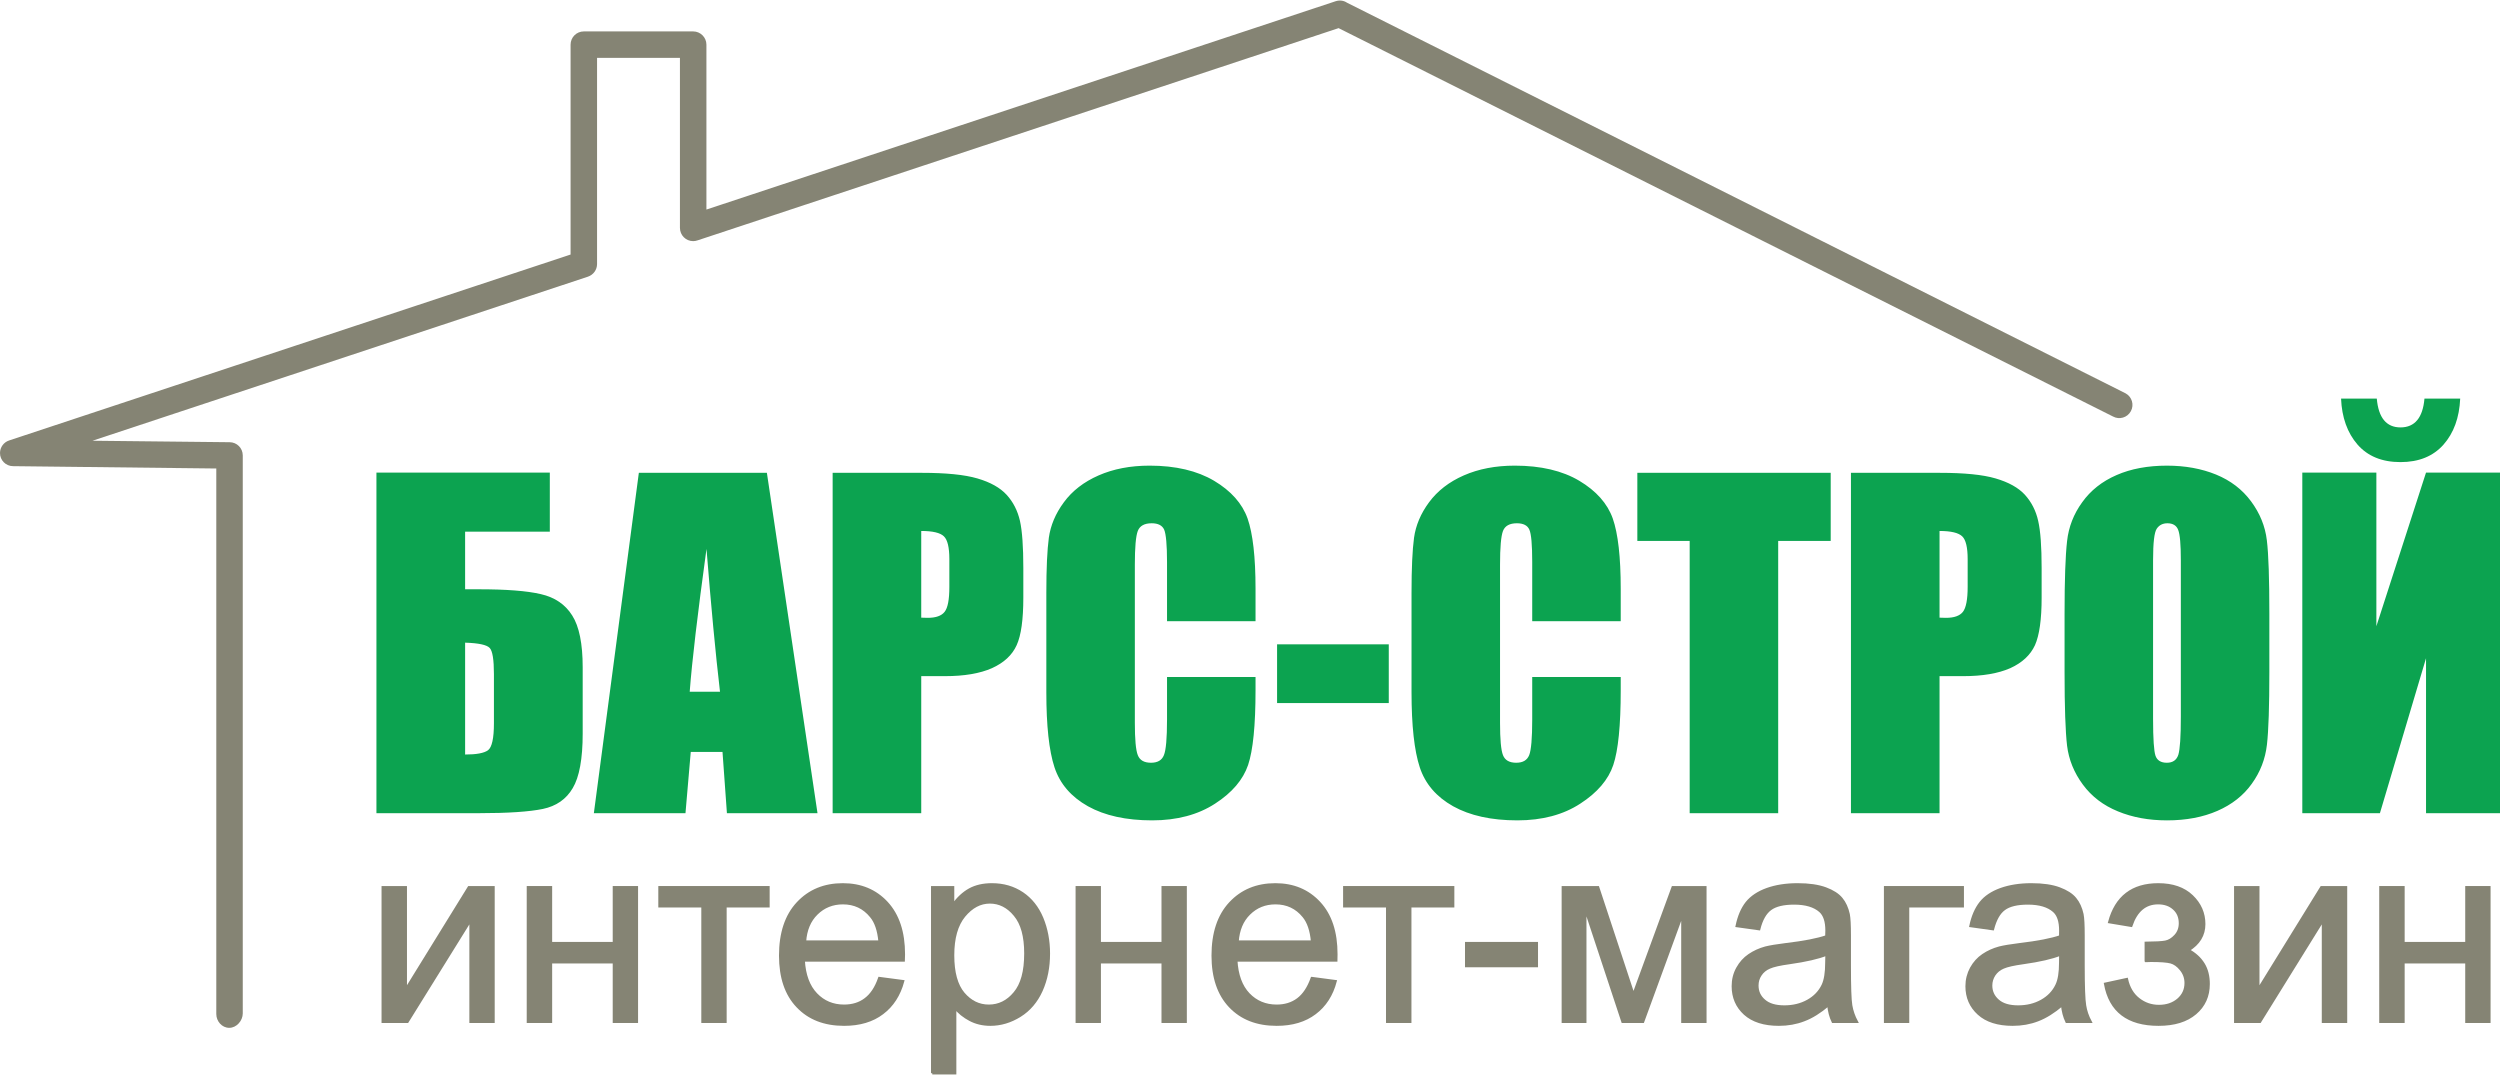 <?xml version="1.0" encoding="UTF-8"?>
<!DOCTYPE svg PUBLIC "-//W3C//DTD SVG 1.1//EN" "http://www.w3.org/Graphics/SVG/1.1/DTD/svg11.dtd">
<!-- Creator: CorelDRAW 2017 -->
<svg xmlns="http://www.w3.org/2000/svg" xml:space="preserve" width="200px" height="86px" version="1.1" style="shape-rendering:geometricPrecision; text-rendering:geometricPrecision; image-rendering:optimizeQuality; fill-rule:evenodd; clip-rule:evenodd"
viewBox="0 0 288.96 124.13"
 xmlns:xlink="http://www.w3.org/1999/xlink">
 <defs>
  <style type="text/css">
   <![CDATA[
    .str0 {stroke:#858474;stroke-width:0.3;stroke-miterlimit:22.926}
    .fil2 {fill:none;fill-rule:nonzero}
    .fil0 {fill:#858474;fill-rule:nonzero}
    .fil1 {fill:#0CA350;fill-rule:nonzero}
   ]]>
  </style>
 </defs>
 <g id="Слой_x0020_1">
  <g id="_2988614916080">
   <path class="fil0" d="M28.06 117.07c0,0.85 -0.72,1.67 -1.56,1.67 -0.85,0 -1.5,-0.76 -1.5,-1.6l0 -63.05 -23.49 -0.27c-0.84,0 -1.52,-0.69 -1.51,-1.53 0.01,-0.67 0.44,-1.24 1.05,-1.44l0 0 64.9 -21.49 0 -24.26c0,-0.84 0.68,-1.53 1.53,-1.53l12.64 0c0.84,0 1.53,0.69 1.53,1.53l0 19.06 72.73 -24.08c0.46,-0.15 0.94,-0.08 1.31,0.17l89.99 45.15c0.74,0.4 1.02,1.33 0.61,2.07 -0.4,0.74 -1.33,1.01 -2.06,0.61l-89.51 -44.89 -74.06 24.52c-0.17,0.06 -0.35,0.1 -0.54,0.1 -0.85,0 -1.53,-0.69 -1.53,-1.53l0 -19.65 -9.58 0 0 23.83 0 0c0,0.65 -0.41,1.24 -1.06,1.46l-57.26 18.96 15.72 0.17 0.12 0c0.85,0 1.53,0.68 1.53,1.53l0 64.49z"/>
   <path class="fil1" d="M67.35 84.72c0,2.93 -0.39,5.04 -1.15,6.31 -0.75,1.29 -1.92,2.09 -3.46,2.41 -1.55,0.32 -4.01,0.49 -7.4,0.49l-11.83 0 0 -39.37 20.04 0 0 6.83 -9.79 0 0 6.66 1.58 0c3.16,0 5.55,0.18 7.17,0.56 1.62,0.37 2.83,1.19 3.63,2.47 0.81,1.27 1.21,3.27 1.21,5.99l0 7.65zm-10.26 -1.19l0 -5.68c0,-1.66 -0.16,-2.67 -0.49,-3.02 -0.34,-0.36 -1.28,-0.56 -2.84,-0.61l0 12.93c1.3,0 2.18,-0.16 2.64,-0.49 0.46,-0.34 0.69,-1.38 0.69,-3.13zm31.55 -28.94l5.85 39.34 -10.47 0 -0.51 -7.08 -3.67 0 -0.61 7.08 -10.59 0 5.2 -39.34 14.8 0zm-5.42 25.3c-0.52,-4.46 -1.04,-9.97 -1.56,-16.51 -1.03,7.52 -1.68,13.02 -1.94,16.51l3.5 0zm13.02 -25.3l10.31 0c2.78,0 4.93,0.21 6.43,0.65 1.5,0.44 2.62,1.07 3.37,1.89 0.76,0.83 1.27,1.84 1.54,3.01 0.26,1.17 0.39,2.99 0.39,5.45l0 3.43c0,2.51 -0.25,4.35 -0.77,5.49 -0.52,1.15 -1.47,2.03 -2.86,2.66 -1.38,0.61 -3.19,0.92 -5.42,0.92l-2.75 0 0 15.84 -10.24 0 0 -39.34zm10.24 6.72l0 10.02c0.29,0.01 0.54,0.02 0.75,0.02 0.94,0 1.59,-0.23 1.95,-0.69 0.37,-0.46 0.55,-1.42 0.55,-2.88l0 -3.23c0,-1.34 -0.21,-2.22 -0.63,-2.62 -0.42,-0.41 -1.29,-0.62 -2.62,-0.62zm38.64 10.43l-10.23 0 0 -6.85c0,-1.99 -0.12,-3.24 -0.33,-3.73 -0.22,-0.49 -0.7,-0.74 -1.44,-0.74 -0.85,0 -1.38,0.3 -1.61,0.89 -0.23,0.61 -0.34,1.9 -0.34,3.89l0 18.28c0,1.91 0.11,3.16 0.34,3.74 0.23,0.59 0.73,0.88 1.53,0.88 0.76,0 1.26,-0.29 1.49,-0.88 0.24,-0.58 0.36,-1.95 0.36,-4.11l0 -4.92 10.23 0 0 1.52c0,4.07 -0.29,6.95 -0.86,8.65 -0.58,1.7 -1.85,3.2 -3.82,4.47 -1.97,1.28 -4.4,1.93 -7.27,1.93 -3.01,0 -5.48,-0.55 -7.42,-1.63 -1.94,-1.09 -3.24,-2.59 -3.87,-4.51 -0.63,-1.92 -0.94,-4.81 -0.94,-8.67l0 -11.49c0,-2.83 0.1,-4.96 0.29,-6.37 0.2,-1.42 0.77,-2.79 1.74,-4.1 0.96,-1.31 2.3,-2.35 4.01,-3.1 1.71,-0.75 3.67,-1.13 5.89,-1.13 3.02,0 5.5,0.59 7.46,1.75 1.96,1.17 3.25,2.62 3.87,4.36 0.61,1.74 0.92,4.46 0.92,8.13l0 3.74zm15.4 2.67l0 6.79 -12.91 0 0 -6.79 12.91 0zm26.81 -2.67l-10.23 0 0 -6.85c0,-1.99 -0.11,-3.24 -0.33,-3.73 -0.21,-0.49 -0.7,-0.74 -1.44,-0.74 -0.85,0 -1.38,0.3 -1.61,0.89 -0.23,0.61 -0.34,1.9 -0.34,3.89l0 18.28c0,1.91 0.11,3.16 0.34,3.74 0.23,0.59 0.74,0.88 1.53,0.88 0.77,0 1.26,-0.29 1.5,-0.88 0.23,-0.58 0.35,-1.95 0.35,-4.11l0 -4.92 10.23 0 0 1.52c0,4.07 -0.29,6.95 -0.86,8.65 -0.57,1.7 -1.85,3.2 -3.82,4.47 -1.96,1.28 -4.39,1.93 -7.27,1.93 -3.01,0 -5.48,-0.55 -7.42,-1.63 -1.94,-1.09 -3.23,-2.59 -3.86,-4.51 -0.63,-1.92 -0.95,-4.81 -0.95,-8.67l0 -11.49c0,-2.83 0.1,-4.96 0.29,-6.37 0.2,-1.42 0.77,-2.79 1.74,-4.1 0.97,-1.31 2.3,-2.35 4.01,-3.1 1.71,-0.75 3.67,-1.13 5.89,-1.13 3.02,0 5.51,0.59 7.46,1.75 1.96,1.17 3.25,2.62 3.87,4.36 0.61,1.74 0.92,4.46 0.92,8.13l0 3.74zm24.27 -17.15l0 7.87 -6.07 0 0 31.47 -10.23 0 0 -31.47 -6.05 0 0 -7.87 22.35 0zm2.34 0l10.3 0c2.79,0 4.94,0.21 6.43,0.65 1.5,0.44 2.63,1.07 3.38,1.89 0.75,0.83 1.27,1.84 1.53,3.01 0.27,1.17 0.4,2.99 0.4,5.45l0 3.43c0,2.51 -0.26,4.35 -0.77,5.49 -0.53,1.15 -1.48,2.03 -2.86,2.66 -1.39,0.61 -3.2,0.92 -5.43,0.92l-2.74 0 0 15.84 -10.24 0 0 -39.34zm10.24 6.72l0 10.02c0.29,0.01 0.53,0.02 0.74,0.02 0.95,0 1.59,-0.23 1.96,-0.69 0.36,-0.46 0.55,-1.42 0.55,-2.88l0 -3.23c0,-1.34 -0.21,-2.22 -0.63,-2.62 -0.43,-0.41 -1.3,-0.62 -2.62,-0.62zm38.12 16.31c0,3.96 -0.09,6.75 -0.28,8.4 -0.19,1.65 -0.77,3.15 -1.75,4.51 -0.97,1.36 -2.3,2.4 -3.97,3.13 -1.67,0.73 -3.61,1.1 -5.83,1.1 -2.11,0 -4,-0.35 -5.67,-1.04 -1.69,-0.69 -3.03,-1.71 -4.05,-3.09 -1.02,-1.38 -1.63,-2.88 -1.83,-4.5 -0.19,-1.62 -0.29,-4.46 -0.29,-8.51l0 -6.73c0,-3.95 0.1,-6.75 0.29,-8.4 0.18,-1.64 0.76,-3.14 1.75,-4.5 0.97,-1.36 2.29,-2.41 3.97,-3.14 1.67,-0.73 3.61,-1.09 5.83,-1.09 2.11,0 4,0.35 5.67,1.03 1.68,0.69 3.03,1.72 4.05,3.1 1.02,1.38 1.63,2.88 1.82,4.49 0.2,1.63 0.29,4.46 0.29,8.51l0 6.73zm-10.23 -12.92c0,-1.83 -0.1,-3 -0.31,-3.52 -0.19,-0.5 -0.61,-0.76 -1.24,-0.76 -0.54,0 -0.95,0.21 -1.23,0.62 -0.29,0.41 -0.43,1.63 -0.43,3.66l0 18.36c0,2.29 0.1,3.7 0.28,4.23 0.19,0.54 0.63,0.81 1.31,0.81 0.69,0 1.13,-0.31 1.33,-0.92 0.19,-0.62 0.29,-2.08 0.29,-4.41l0 -18.07zm36.89 29.23l-8.55 0 0 -17.91 -5.33 17.91 -8.97 0 0 -39.37 8.56 0 0 17.76 5.74 -17.76 8.55 0 0 39.37zm-8.73 -47.92l4.13 0c-0.1,2.2 -0.74,3.97 -1.93,5.32 -1.19,1.34 -2.84,2.02 -4.97,2.02 -2.14,0 -3.79,-0.68 -4.97,-2.03 -1.17,-1.35 -1.81,-3.13 -1.9,-5.31l4.13 0c0.19,2.21 1.11,3.33 2.74,3.33 1.65,0 2.58,-1.12 2.77,-3.33z"/>
   <polygon class="fil0" points="44.25,102.5 46.89,102.5 46.89,114.34 54.2,102.5 57.03,102.5 57.03,118.03 54.4,118.03 54.4,106.26 47.09,118.03 44.25,118.03 "/>
   <polygon id="1" class="fil0" points="61.03,102.5 63.67,102.5 63.67,108.96 70.97,108.96 70.97,102.5 73.6,102.5 73.6,118.03 70.97,118.03 70.97,111.15 63.67,111.15 63.67,118.03 61.03,118.03 "/>
   <polygon id="2" class="fil0" points="76.24,102.5 88.81,102.5 88.81,104.68 83.84,104.68 83.84,118.03 81.21,118.03 81.21,104.68 76.24,104.68 "/>
   <path id="3" class="fil0" d="M101.64 113l2.73 0.36c-0.43,1.58 -1.22,2.81 -2.38,3.68 -1.15,0.88 -2.63,1.32 -4.43,1.32 -2.26,0 -4.06,-0.7 -5.38,-2.1 -1.33,-1.39 -1.99,-3.35 -1.99,-5.87 0,-2.6 0.67,-4.62 2.01,-6.06 1.34,-1.44 3.08,-2.16 5.22,-2.16 2.07,0 3.76,0.7 5.07,2.11 1.31,1.42 1.97,3.4 1.97,5.96 0,0.15 -0.01,0.39 -0.02,0.7l-11.56 0c0.1,1.7 0.58,3 1.45,3.91 0.86,0.9 1.94,1.35 3.23,1.35 0.96,0 1.79,-0.25 2.46,-0.76 0.69,-0.51 1.23,-1.32 1.62,-2.44zm-8.61 -4.22l8.65 0c-0.12,-1.3 -0.45,-2.28 -1,-2.93 -0.83,-1.02 -1.92,-1.53 -3.25,-1.53 -1.2,0 -2.22,0.41 -3.04,1.22 -0.82,0.8 -1.27,1.89 -1.36,3.24z"/>
   <path id="4" class="fil0" d="M107.76 123.98l0 -21.48 2.39 0 0 2.04c0.57,-0.79 1.2,-1.38 1.92,-1.78 0.71,-0.39 1.57,-0.59 2.58,-0.59 1.33,0 2.49,0.34 3.51,1.02 1.01,0.68 1.77,1.64 2.29,2.88 0.51,1.24 0.77,2.6 0.77,4.08 0,1.58 -0.28,3.01 -0.85,4.28 -0.57,1.26 -1.4,2.24 -2.48,2.91 -1.09,0.68 -2.23,1.02 -3.42,1.02 -0.88,0 -1.67,-0.19 -2.36,-0.56 -0.7,-0.37 -1.27,-0.83 -1.72,-1.39l0 7.57 -2.63 0zm2.39 -13.62c0,1.99 0.41,3.46 1.21,4.41 0.81,0.95 1.78,1.43 2.93,1.43 1.17,0 2.17,-0.49 2.99,-1.48 0.84,-0.99 1.25,-2.51 1.25,-4.58 0,-1.98 -0.4,-3.45 -1.22,-4.43 -0.81,-0.99 -1.78,-1.48 -2.9,-1.48 -1.12,0 -2.11,0.53 -2.97,1.57 -0.86,1.05 -1.29,2.56 -1.29,4.56z"/>
   <polygon id="5" class="fil0" points="124.47,102.5 127.1,102.5 127.1,108.96 134.4,108.96 134.4,102.5 137.03,102.5 137.03,118.03 134.4,118.03 134.4,111.15 127.1,111.15 127.1,118.03 124.47,118.03 "/>
   <path id="6" class="fil0" d="M151.64 113l2.72 0.36c-0.42,1.58 -1.21,2.81 -2.37,3.68 -1.16,0.88 -2.63,1.32 -4.43,1.32 -2.27,0 -4.06,-0.7 -5.39,-2.1 -1.32,-1.39 -1.99,-3.35 -1.99,-5.87 0,-2.6 0.67,-4.62 2.01,-6.06 1.34,-1.44 3.08,-2.16 5.22,-2.16 2.07,0 3.76,0.7 5.07,2.11 1.32,1.42 1.97,3.4 1.97,5.96 0,0.15 0,0.39 -0.01,0.7l-11.56 0c0.1,1.7 0.57,3 1.44,3.91 0.86,0.9 1.95,1.35 3.24,1.35 0.96,0 1.78,-0.25 2.46,-0.76 0.68,-0.51 1.22,-1.32 1.62,-2.44zm-8.61 -4.22l8.64 0c-0.11,-1.3 -0.45,-2.28 -0.99,-2.93 -0.83,-1.02 -1.92,-1.53 -3.25,-1.53 -1.21,0 -2.22,0.41 -3.04,1.22 -0.82,0.8 -1.27,1.89 -1.36,3.24z"/>
   <polygon id="7" class="fil0" points="155.39,102.5 167.95,102.5 167.95,104.68 162.99,104.68 162.99,118.03 160.35,118.03 160.35,104.68 155.39,104.68 "/>
   <polygon id="8" class="fil0" points="169.48,111.59 169.48,108.96 177.62,108.96 177.62,111.59 "/>
   <polygon id="9" class="fil0" points="180.65,102.5 184.7,102.5 188.8,114.93 193.35,102.5 197.1,102.5 197.1,118.03 194.47,118.03 194.47,105.53 189.9,118.03 187.55,118.03 183.22,104.93 183.22,118.03 180.65,118.03 "/>
   <path id="10" class="fil0" d="M211.34 116.08c-0.98,0.83 -1.92,1.42 -2.83,1.76 -0.9,0.35 -1.87,0.52 -2.9,0.52 -1.71,0 -3.02,-0.42 -3.94,-1.25 -0.91,-0.83 -1.37,-1.89 -1.37,-3.18 0,-0.76 0.17,-1.45 0.52,-2.08 0.35,-0.63 0.8,-1.13 1.36,-1.51 0.56,-0.38 1.19,-0.67 1.89,-0.86 0.52,-0.13 1.3,-0.26 2.35,-0.39 2.12,-0.25 3.69,-0.56 4.69,-0.91 0.01,-0.36 0.02,-0.58 0.02,-0.68 0,-1.07 -0.25,-1.82 -0.75,-2.26 -0.67,-0.59 -1.68,-0.89 -3,-0.89 -1.24,0 -2.16,0.22 -2.75,0.66 -0.59,0.43 -1.03,1.2 -1.31,2.31l-2.57 -0.36c0.23,-1.1 0.61,-2 1.15,-2.68 0.54,-0.67 1.32,-1.19 2.34,-1.56 1.01,-0.36 2.19,-0.55 3.53,-0.55 1.32,0 2.4,0.16 3.24,0.47 0.83,0.31 1.44,0.7 1.83,1.18 0.39,0.47 0.66,1.07 0.82,1.79 0.09,0.45 0.13,1.26 0.13,2.42l0 3.49c0,2.44 0.05,3.98 0.16,4.63 0.11,0.65 0.33,1.28 0.65,1.88l-2.75 0c-0.27,-0.56 -0.44,-1.21 -0.51,-1.95zm-0.21 -5.83c-0.96,0.39 -2.4,0.72 -4.31,0.99 -1.09,0.15 -1.86,0.32 -2.3,0.52 -0.45,0.19 -0.8,0.48 -1.04,0.85 -0.25,0.37 -0.37,0.78 -0.37,1.24 0,0.7 0.26,1.28 0.8,1.74 0.53,0.47 1.31,0.7 2.33,0.7 1.01,0 1.92,-0.22 2.71,-0.66 0.79,-0.44 1.37,-1.04 1.74,-1.81 0.28,-0.59 0.42,-1.46 0.42,-2.61l0.02 -0.96z"/>
   <polygon id="11" class="fil0" points="217.9,102.5 226.85,102.5 226.85,104.68 220.53,104.68 220.53,118.03 217.9,118.03 "/>
   <path id="12" class="fil0" d="M238.36 116.08c-0.98,0.83 -1.92,1.42 -2.82,1.76 -0.9,0.35 -1.87,0.52 -2.91,0.52 -1.7,0 -3.02,-0.42 -3.93,-1.25 -0.92,-0.83 -1.38,-1.89 -1.38,-3.18 0,-0.76 0.18,-1.45 0.52,-2.08 0.35,-0.63 0.8,-1.13 1.36,-1.51 0.56,-0.38 1.19,-0.67 1.9,-0.86 0.51,-0.13 1.3,-0.26 2.34,-0.39 2.12,-0.25 3.69,-0.56 4.7,-0.91 0.01,-0.36 0.01,-0.58 0.01,-0.68 0,-1.07 -0.25,-1.82 -0.75,-2.26 -0.67,-0.59 -1.67,-0.89 -3,-0.89 -1.24,0 -2.16,0.22 -2.75,0.66 -0.59,0.43 -1.02,1.2 -1.31,2.31l-2.57 -0.36c0.23,-1.1 0.62,-2 1.16,-2.68 0.53,-0.67 1.31,-1.19 2.33,-1.56 1.01,-0.36 2.19,-0.55 3.53,-0.55 1.33,0 2.41,0.16 3.24,0.47 0.83,0.31 1.44,0.7 1.83,1.18 0.39,0.47 0.66,1.07 0.82,1.79 0.09,0.45 0.13,1.26 0.13,2.42l0 3.49c0,2.44 0.06,3.98 0.17,4.63 0.1,0.65 0.32,1.28 0.64,1.88l-2.75 0c-0.27,-0.56 -0.44,-1.21 -0.51,-1.95zm-0.21 -5.83c-0.96,0.39 -2.39,0.72 -4.31,0.99 -1.08,0.15 -1.85,0.32 -2.3,0.52 -0.45,0.19 -0.79,0.48 -1.04,0.85 -0.24,0.37 -0.37,0.78 -0.37,1.24 0,0.7 0.27,1.28 0.8,1.74 0.53,0.47 1.31,0.7 2.33,0.7 1.02,0 1.92,-0.22 2.71,-0.66 0.79,-0.44 1.37,-1.04 1.74,-1.81 0.29,-0.59 0.43,-1.46 0.43,-2.61l0.01 -0.96z"/>
   <path id="13" class="fil0" d="M248.03 111l0 -2.07c1.11,-0.01 1.86,-0.05 2.26,-0.13 0.41,-0.08 0.79,-0.31 1.15,-0.7 0.36,-0.39 0.54,-0.87 0.54,-1.45 0,-0.71 -0.24,-1.27 -0.71,-1.69 -0.47,-0.43 -1.08,-0.64 -1.83,-0.64 -1.48,0 -2.52,0.87 -3.11,2.61l-2.52 -0.42c0.78,-2.89 2.66,-4.34 5.65,-4.34 1.65,0 2.95,0.45 3.89,1.35 0.94,0.9 1.41,1.98 1.41,3.23 0,1.26 -0.61,2.27 -1.83,3.01 0.78,0.42 1.36,0.96 1.76,1.61 0.39,0.64 0.58,1.41 0.58,2.3 0,1.39 -0.51,2.52 -1.52,3.38 -1.02,0.87 -2.43,1.31 -4.26,1.31 -3.54,0 -5.59,-1.57 -6.16,-4.7l2.49 -0.54c0.22,0.99 0.67,1.76 1.36,2.3 0.69,0.54 1.47,0.81 2.36,0.81 0.89,0 1.63,-0.25 2.22,-0.75 0.58,-0.5 0.88,-1.14 0.88,-1.92 0,-0.6 -0.19,-1.12 -0.56,-1.57 -0.36,-0.45 -0.76,-0.73 -1.18,-0.84 -0.42,-0.11 -1.17,-0.17 -2.27,-0.17 -0.09,0 -0.29,0.01 -0.6,0.02z"/>
   <polygon id="14" class="fil0" points="258.37,102.5 261.01,102.5 261.01,114.34 268.32,102.5 271.15,102.5 271.15,118.03 268.51,118.03 268.51,106.26 261.21,118.03 258.37,118.03 "/>
   <polygon id="15" class="fil0" points="275.15,102.5 277.79,102.5 277.79,108.96 285.09,108.96 285.09,102.5 287.72,102.5 287.72,118.03 285.09,118.03 285.09,111.15 277.79,111.15 277.79,118.03 275.15,118.03 "/>
   <polygon id="16" class="fil2 str0" points="44.25,102.5 46.89,102.5 46.89,114.34 54.2,102.5 57.03,102.5 57.03,118.03 54.4,118.03 54.4,106.26 47.09,118.03 44.25,118.03 "/>
   <polygon id="17" class="fil2 str0" points="61.03,102.5 63.67,102.5 63.67,108.96 70.97,108.96 70.97,102.5 73.6,102.5 73.6,118.03 70.97,118.03 70.97,111.15 63.67,111.15 63.67,118.03 61.03,118.03 "/>
   <polygon id="18" class="fil2 str0" points="76.24,102.5 88.81,102.5 88.81,104.68 83.84,104.68 83.84,118.03 81.21,118.03 81.21,104.68 76.24,104.68 "/>
   <path id="19" class="fil2 str0" d="M101.64 113l2.73 0.36c-0.43,1.58 -1.22,2.81 -2.38,3.68 -1.15,0.88 -2.63,1.32 -4.43,1.32 -2.26,0 -4.06,-0.7 -5.38,-2.1 -1.33,-1.39 -1.99,-3.35 -1.99,-5.87 0,-2.6 0.67,-4.62 2.01,-6.06 1.34,-1.44 3.08,-2.16 5.22,-2.16 2.07,0 3.76,0.7 5.07,2.11 1.31,1.42 1.97,3.4 1.97,5.96 0,0.15 -0.01,0.39 -0.02,0.7l-11.56 0c0.1,1.7 0.58,3 1.45,3.91 0.86,0.9 1.94,1.35 3.23,1.35 0.96,0 1.79,-0.25 2.46,-0.76 0.69,-0.51 1.23,-1.32 1.62,-2.44zm-8.61 -4.22l8.65 0c-0.12,-1.3 -0.45,-2.28 -1,-2.93 -0.83,-1.02 -1.92,-1.53 -3.25,-1.53 -1.2,0 -2.22,0.41 -3.04,1.22 -0.82,0.8 -1.27,1.89 -1.36,3.24z"/>
   <path id="20" class="fil2 str0" d="M107.76 123.98l0 -21.48 2.39 0 0 2.04c0.57,-0.79 1.2,-1.38 1.92,-1.78 0.71,-0.39 1.57,-0.59 2.58,-0.59 1.33,0 2.49,0.34 3.51,1.02 1.01,0.68 1.77,1.64 2.29,2.88 0.51,1.24 0.77,2.6 0.77,4.08 0,1.58 -0.28,3.01 -0.85,4.28 -0.57,1.26 -1.4,2.24 -2.48,2.91 -1.09,0.68 -2.23,1.02 -3.42,1.02 -0.88,0 -1.67,-0.19 -2.36,-0.56 -0.7,-0.37 -1.27,-0.83 -1.72,-1.39l0 7.57 -2.63 0zm2.39 -13.62c0,1.99 0.41,3.46 1.21,4.41 0.81,0.95 1.78,1.43 2.93,1.43 1.17,0 2.17,-0.49 2.99,-1.48 0.84,-0.99 1.25,-2.51 1.25,-4.58 0,-1.98 -0.4,-3.45 -1.22,-4.43 -0.81,-0.99 -1.78,-1.48 -2.9,-1.48 -1.12,0 -2.11,0.53 -2.97,1.57 -0.86,1.05 -1.29,2.56 -1.29,4.56z"/>
   <polygon id="21" class="fil2 str0" points="124.47,102.5 127.1,102.5 127.1,108.96 134.4,108.96 134.4,102.5 137.03,102.5 137.03,118.03 134.4,118.03 134.4,111.15 127.1,111.15 127.1,118.03 124.47,118.03 "/>
   <path id="22" class="fil2 str0" d="M151.64 113l2.72 0.36c-0.42,1.58 -1.21,2.81 -2.37,3.68 -1.16,0.88 -2.63,1.32 -4.43,1.32 -2.27,0 -4.06,-0.7 -5.39,-2.1 -1.32,-1.39 -1.99,-3.35 -1.99,-5.87 0,-2.6 0.67,-4.62 2.01,-6.06 1.34,-1.44 3.08,-2.16 5.22,-2.16 2.07,0 3.76,0.7 5.07,2.11 1.32,1.42 1.97,3.4 1.97,5.96 0,0.15 0,0.39 -0.01,0.7l-11.56 0c0.1,1.7 0.57,3 1.44,3.91 0.86,0.9 1.95,1.35 3.24,1.35 0.96,0 1.78,-0.25 2.46,-0.76 0.68,-0.51 1.22,-1.32 1.62,-2.44zm-8.61 -4.22l8.64 0c-0.11,-1.3 -0.45,-2.28 -0.99,-2.93 -0.83,-1.02 -1.92,-1.53 -3.25,-1.53 -1.21,0 -2.22,0.41 -3.04,1.22 -0.82,0.8 -1.27,1.89 -1.36,3.24z"/>
   <polygon id="23" class="fil2 str0" points="155.39,102.5 167.95,102.5 167.95,104.68 162.99,104.68 162.99,118.03 160.35,118.03 160.35,104.68 155.39,104.68 "/>
   <polygon id="24" class="fil2 str0" points="169.48,111.59 169.48,108.96 177.62,108.96 177.62,111.59 "/>
   <polygon id="25" class="fil2 str0" points="180.65,102.5 184.7,102.5 188.8,114.93 193.35,102.5 197.1,102.5 197.1,118.03 194.47,118.03 194.47,105.53 189.9,118.03 187.55,118.03 183.22,104.93 183.22,118.03 180.65,118.03 "/>
   <path id="26" class="fil2 str0" d="M211.34 116.08c-0.98,0.83 -1.92,1.42 -2.83,1.76 -0.9,0.35 -1.87,0.52 -2.9,0.52 -1.71,0 -3.02,-0.42 -3.94,-1.25 -0.91,-0.83 -1.37,-1.89 -1.37,-3.18 0,-0.76 0.17,-1.45 0.52,-2.08 0.35,-0.63 0.8,-1.13 1.36,-1.51 0.56,-0.38 1.19,-0.67 1.89,-0.86 0.52,-0.13 1.3,-0.26 2.35,-0.39 2.12,-0.25 3.69,-0.56 4.69,-0.91 0.01,-0.36 0.02,-0.58 0.02,-0.68 0,-1.07 -0.25,-1.82 -0.75,-2.26 -0.67,-0.59 -1.68,-0.89 -3,-0.89 -1.24,0 -2.16,0.22 -2.75,0.66 -0.59,0.43 -1.03,1.2 -1.31,2.31l-2.57 -0.36c0.23,-1.1 0.61,-2 1.15,-2.68 0.54,-0.67 1.32,-1.19 2.34,-1.56 1.01,-0.36 2.19,-0.55 3.53,-0.55 1.32,0 2.4,0.16 3.24,0.47 0.83,0.31 1.44,0.7 1.83,1.18 0.39,0.47 0.66,1.07 0.82,1.79 0.09,0.45 0.13,1.26 0.13,2.42l0 3.49c0,2.44 0.05,3.98 0.16,4.63 0.11,0.65 0.33,1.28 0.65,1.88l-2.75 0c-0.27,-0.56 -0.44,-1.21 -0.51,-1.95zm-0.21 -5.83c-0.96,0.39 -2.4,0.72 -4.31,0.99 -1.09,0.15 -1.86,0.32 -2.3,0.52 -0.45,0.19 -0.8,0.48 -1.04,0.85 -0.25,0.37 -0.37,0.78 -0.37,1.24 0,0.7 0.26,1.28 0.8,1.74 0.53,0.47 1.31,0.7 2.33,0.7 1.01,0 1.92,-0.22 2.71,-0.66 0.79,-0.44 1.37,-1.04 1.74,-1.81 0.28,-0.59 0.42,-1.46 0.42,-2.61l0.02 -0.96z"/>
   <polygon id="27" class="fil2 str0" points="217.9,102.5 226.85,102.5 226.85,104.68 220.53,104.68 220.53,118.03 217.9,118.03 "/>
   <path id="28" class="fil2 str0" d="M238.36 116.08c-0.98,0.83 -1.92,1.42 -2.82,1.76 -0.9,0.35 -1.87,0.52 -2.91,0.52 -1.7,0 -3.02,-0.42 -3.93,-1.25 -0.92,-0.83 -1.38,-1.89 -1.38,-3.18 0,-0.76 0.18,-1.45 0.52,-2.08 0.35,-0.63 0.8,-1.13 1.36,-1.51 0.56,-0.38 1.19,-0.67 1.9,-0.86 0.51,-0.13 1.3,-0.26 2.34,-0.39 2.12,-0.25 3.69,-0.56 4.7,-0.91 0.01,-0.36 0.01,-0.58 0.01,-0.68 0,-1.07 -0.25,-1.82 -0.75,-2.26 -0.67,-0.59 -1.67,-0.89 -3,-0.89 -1.24,0 -2.16,0.22 -2.75,0.66 -0.59,0.43 -1.02,1.2 -1.31,2.31l-2.57 -0.36c0.23,-1.1 0.62,-2 1.16,-2.68 0.53,-0.67 1.31,-1.19 2.33,-1.56 1.01,-0.36 2.19,-0.55 3.53,-0.55 1.33,0 2.41,0.16 3.24,0.47 0.83,0.31 1.44,0.7 1.83,1.18 0.39,0.47 0.66,1.07 0.82,1.79 0.09,0.45 0.13,1.26 0.13,2.42l0 3.49c0,2.44 0.06,3.98 0.17,4.63 0.1,0.65 0.32,1.28 0.64,1.88l-2.75 0c-0.27,-0.56 -0.44,-1.21 -0.51,-1.95zm-0.21 -5.83c-0.96,0.39 -2.39,0.72 -4.31,0.99 -1.08,0.15 -1.85,0.32 -2.3,0.52 -0.45,0.19 -0.79,0.48 -1.04,0.85 -0.24,0.37 -0.37,0.78 -0.37,1.24 0,0.7 0.27,1.28 0.8,1.74 0.53,0.47 1.31,0.7 2.33,0.7 1.02,0 1.92,-0.22 2.71,-0.66 0.79,-0.44 1.37,-1.04 1.74,-1.81 0.29,-0.59 0.43,-1.46 0.43,-2.61l0.01 -0.96z"/>
   <path id="29" class="fil2 str0" d="M248.03 111l0 -2.07c1.11,-0.01 1.86,-0.05 2.26,-0.13 0.41,-0.08 0.79,-0.31 1.15,-0.7 0.36,-0.39 0.54,-0.87 0.54,-1.45 0,-0.71 -0.24,-1.27 -0.71,-1.69 -0.47,-0.43 -1.08,-0.64 -1.83,-0.64 -1.48,0 -2.52,0.87 -3.11,2.61l-2.52 -0.42c0.78,-2.89 2.66,-4.34 5.65,-4.34 1.65,0 2.95,0.45 3.89,1.35 0.94,0.9 1.41,1.98 1.41,3.23 0,1.26 -0.61,2.27 -1.83,3.01 0.78,0.42 1.36,0.96 1.76,1.61 0.39,0.64 0.58,1.41 0.58,2.3 0,1.39 -0.51,2.52 -1.52,3.38 -1.02,0.87 -2.43,1.31 -4.26,1.31 -3.54,0 -5.59,-1.57 -6.16,-4.7l2.49 -0.54c0.22,0.99 0.67,1.76 1.36,2.3 0.69,0.54 1.47,0.81 2.36,0.81 0.89,0 1.63,-0.25 2.22,-0.75 0.58,-0.5 0.88,-1.14 0.88,-1.92 0,-0.6 -0.19,-1.12 -0.56,-1.57 -0.36,-0.45 -0.76,-0.73 -1.18,-0.84 -0.42,-0.11 -1.17,-0.17 -2.27,-0.17 -0.09,0 -0.29,0.01 -0.6,0.02z"/>
   <polygon id="30" class="fil2 str0" points="258.37,102.5 261.01,102.5 261.01,114.34 268.32,102.5 271.15,102.5 271.15,118.03 268.51,118.03 268.51,106.26 261.21,118.03 258.37,118.03 "/>
   <polygon id="31" class="fil2 str0" points="275.15,102.5 277.79,102.5 277.79,108.96 285.09,108.96 285.09,102.5 287.72,102.5 287.72,118.03 285.09,118.03 285.09,111.15 277.79,111.15 277.79,118.03 275.15,118.03 "/>
  </g>
 </g>
</svg>
